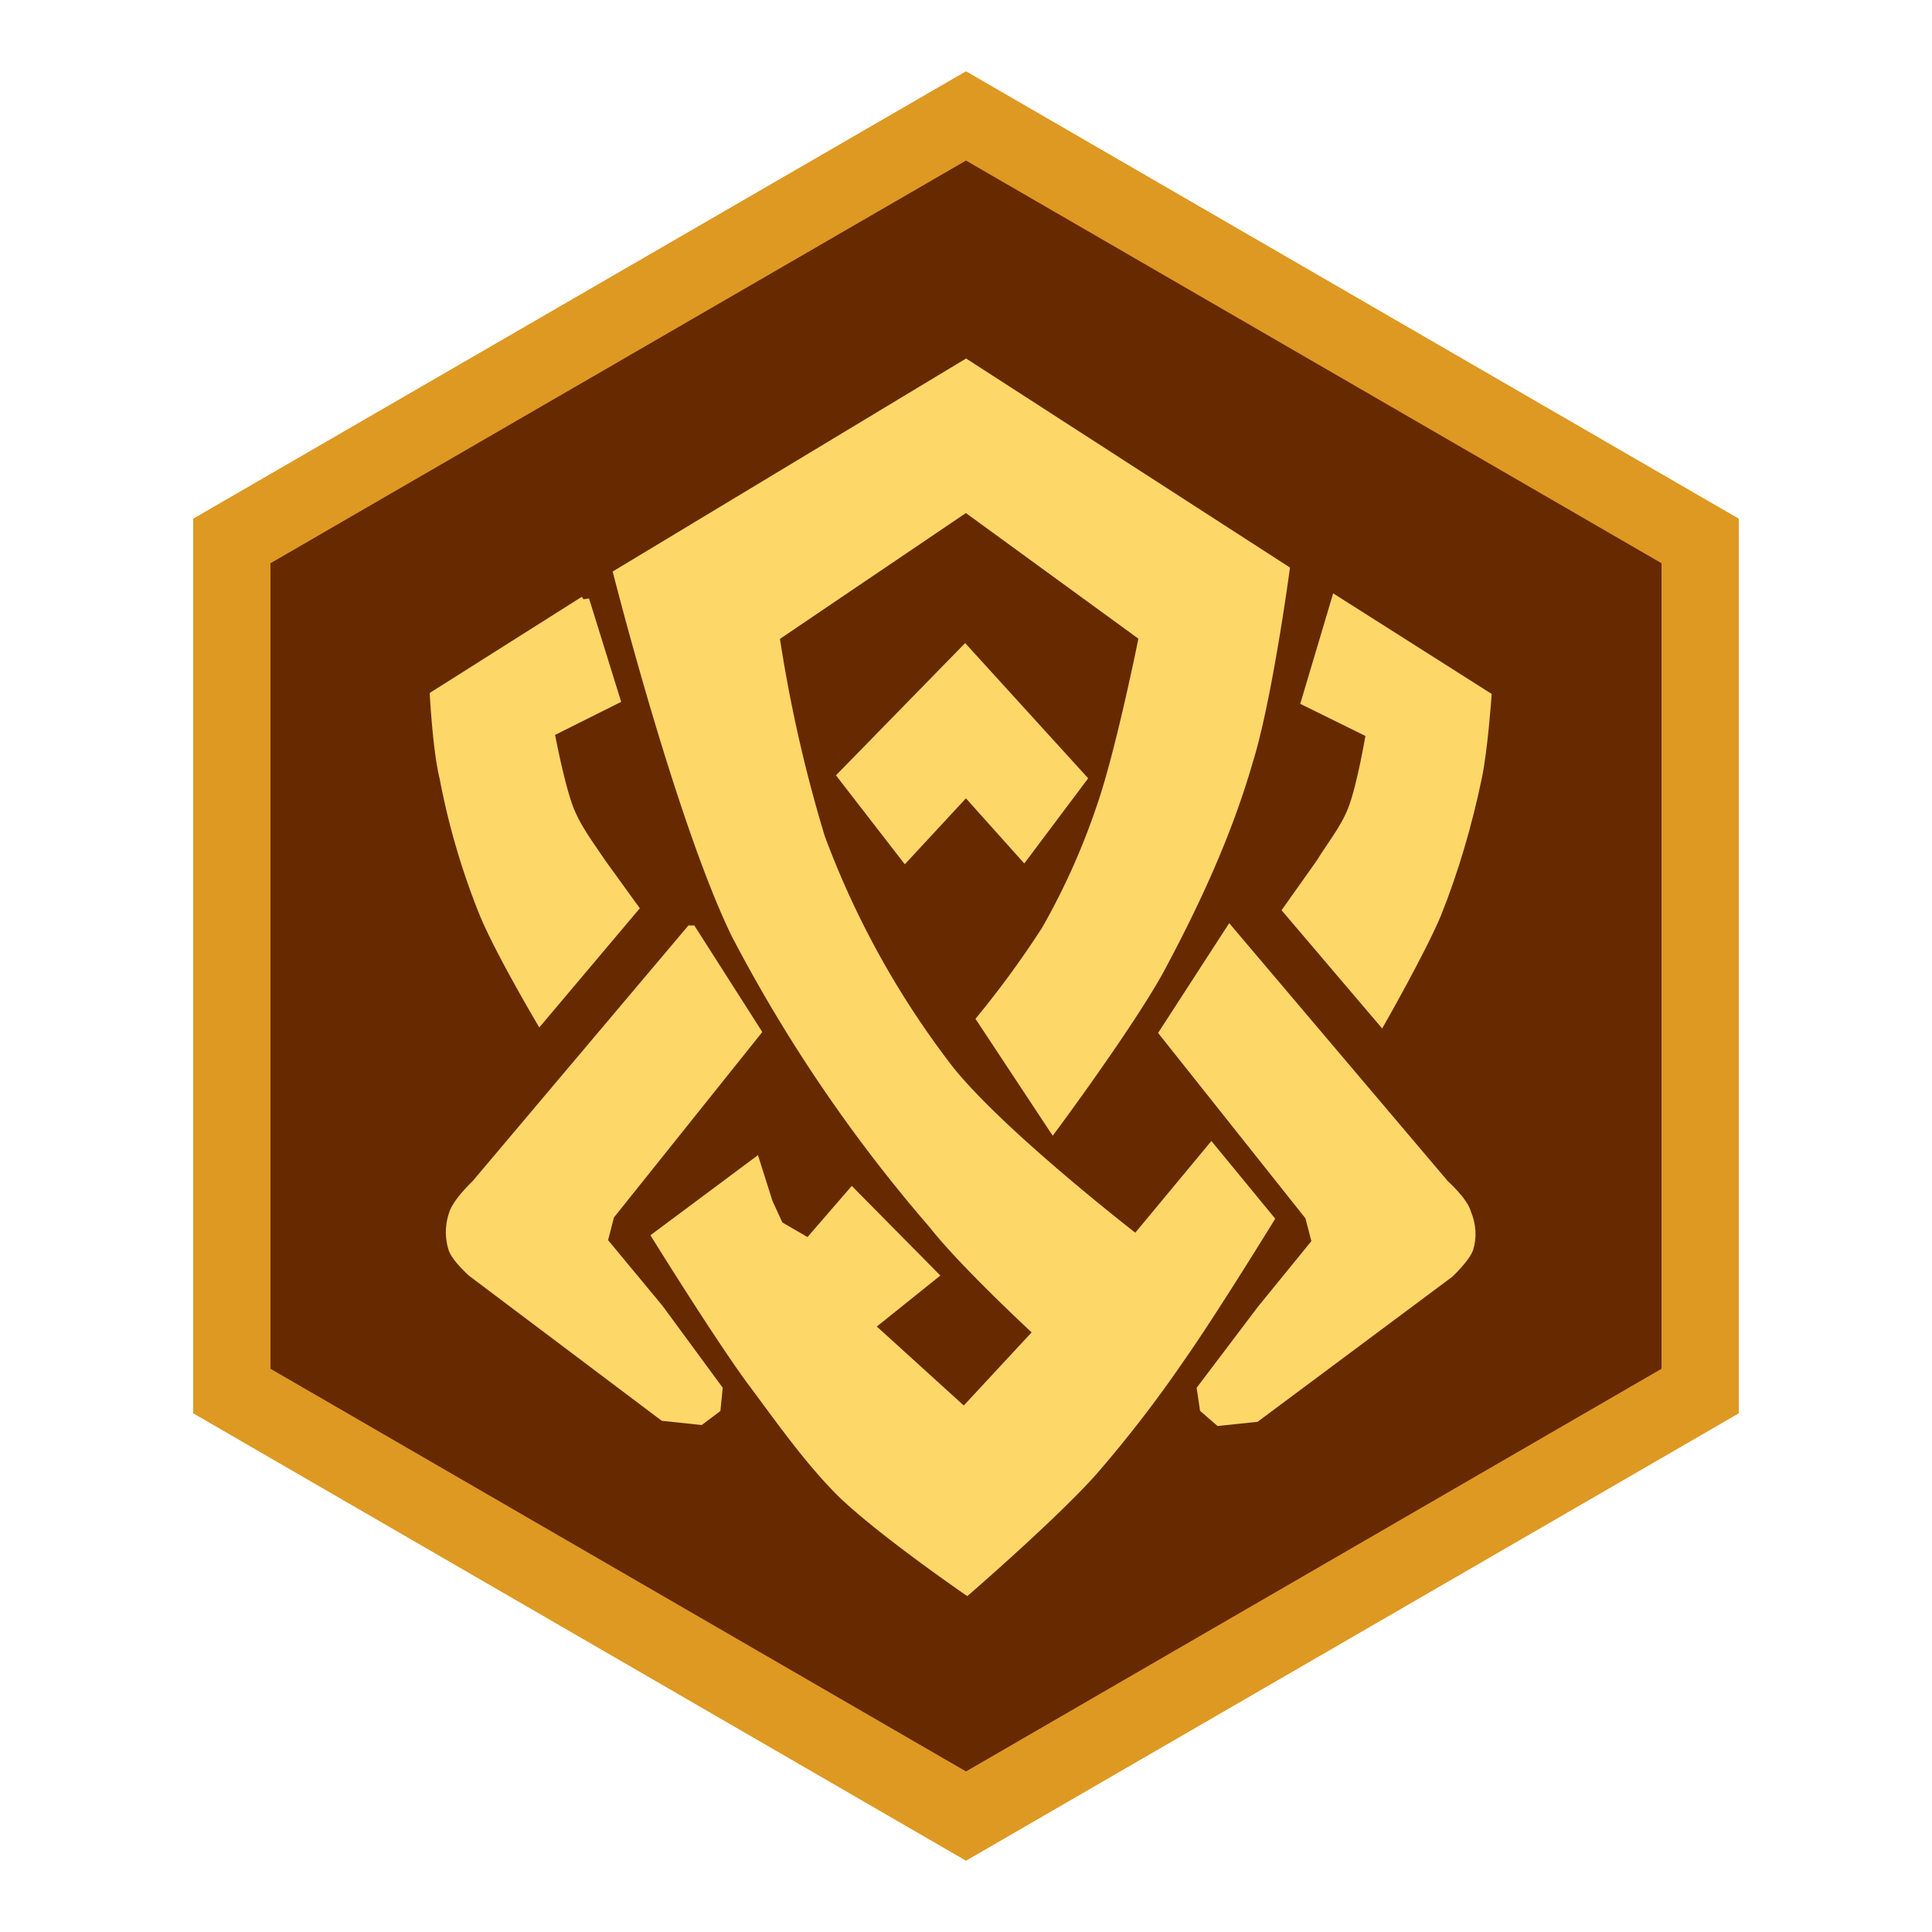 <svg xmlns="http://www.w3.org/2000/svg" xml:space="preserve" width="200" height="200"><path fill="#672900" stroke="#de9922" stroke-width="8" d="m24 56 76-44 76 44v88l-76 44-76-44z"/><path d="m138.3 62.2 15.6 9.9s-.4 5.6-1 8.4c-1 4.8-2.4 9.6-4.2 14.1-1.6 3.8-5.7 11-5.7 11l-9.7-11.4 3.4-4.8c1.1-1.8 2.5-3.5 3.3-5.5 1-2.5 1.9-8 1.9-8l-6.7-3.3zm-11 34.2 22.2 26.2s2 1.8 2.3 3c.5 1.2.6 2.5.2 3.7-.4 1-2 2.5-2 2.5l-20 14.9-3.8.4-1.5-1.3-.3-2 6.2-8.2 5.7-7-.7-2.7-15.1-19z" style="fill:#fdd868;stroke:#fdd868;stroke-width:1px;stroke-linecap:butt;stroke-linejoin:miter;stroke-opacity:1;fill-opacity:1"/><path d="M100 37.7 64 59.4S70.5 85 76.2 96.7a156.3 156.3 0 0 0 20.4 30c3.2 4.1 10.9 11.2 10.9 11.2l-7.7 8.3-9.8-8.9 6.6-5.3-8.4-8.5-4.5 5.2-3.1-1.8-1.1-2.4-1.3-4.1L68 128s6.2 10 9.7 14.8c3 4 5.9 8.2 9.4 11.7 4 3.9 13 10.1 13 10.1s9-7.8 13-12.3a128 128 0 0 0 9.1-11.8c3.3-4.7 9.2-14.3 9.2-14.3l-6-7.3-7.8 9.4s-14-10.8-19.4-17.6a91.3 91.3 0 0 1-13.3-24 148 148 0 0 1-4.7-20.8L100 52.5l18.4 13.4s-2.4 12-4.4 17.7a71.8 71.8 0 0 1-5.7 12.7 99.6 99.6 0 0 1-6.7 9.2l7.4 11.2s7.8-10.5 11-16.3c3.7-6.9 7-14 9.2-21.6 2-6.4 3.8-19.8 3.8-19.8z" style="fill:#fdd868;stroke:#fdd868;stroke-width:1px;stroke-linecap:butt;stroke-linejoin:miter;stroke-opacity:1;fill-opacity:1"/><path d="m87.2 80.3 12.7-13L112 80.6l-6 8-6-6.7-6.3 6.8zM60.5 62.2 45 72s.3 5.7 1 8.5a75 75 0 0 0 4.1 14c1.6 3.9 5.8 11 5.8 11L65.6 94l-3.4-4.7c-1.2-1.8-2.5-3.5-3.3-5.5-1-2.6-2-8-2-8l6.8-3.4-3.2-10.3zm11 34.1-22.2 26.3s-1.9 1.8-2.3 3a5.7 5.7 0 0 0-.1 3.6c.3 1 2 2.5 2 2.5l19.8 14.9 3.8.4 1.6-1.2.2-2-6.1-8.3-5.8-7 .7-2.7 15.2-19-6.7-10.5z" style="fill:#fdd868;stroke:#fdd868;stroke-width:1px;stroke-linecap:butt;stroke-linejoin:miter;stroke-opacity:1;fill-opacity:1"/></svg>